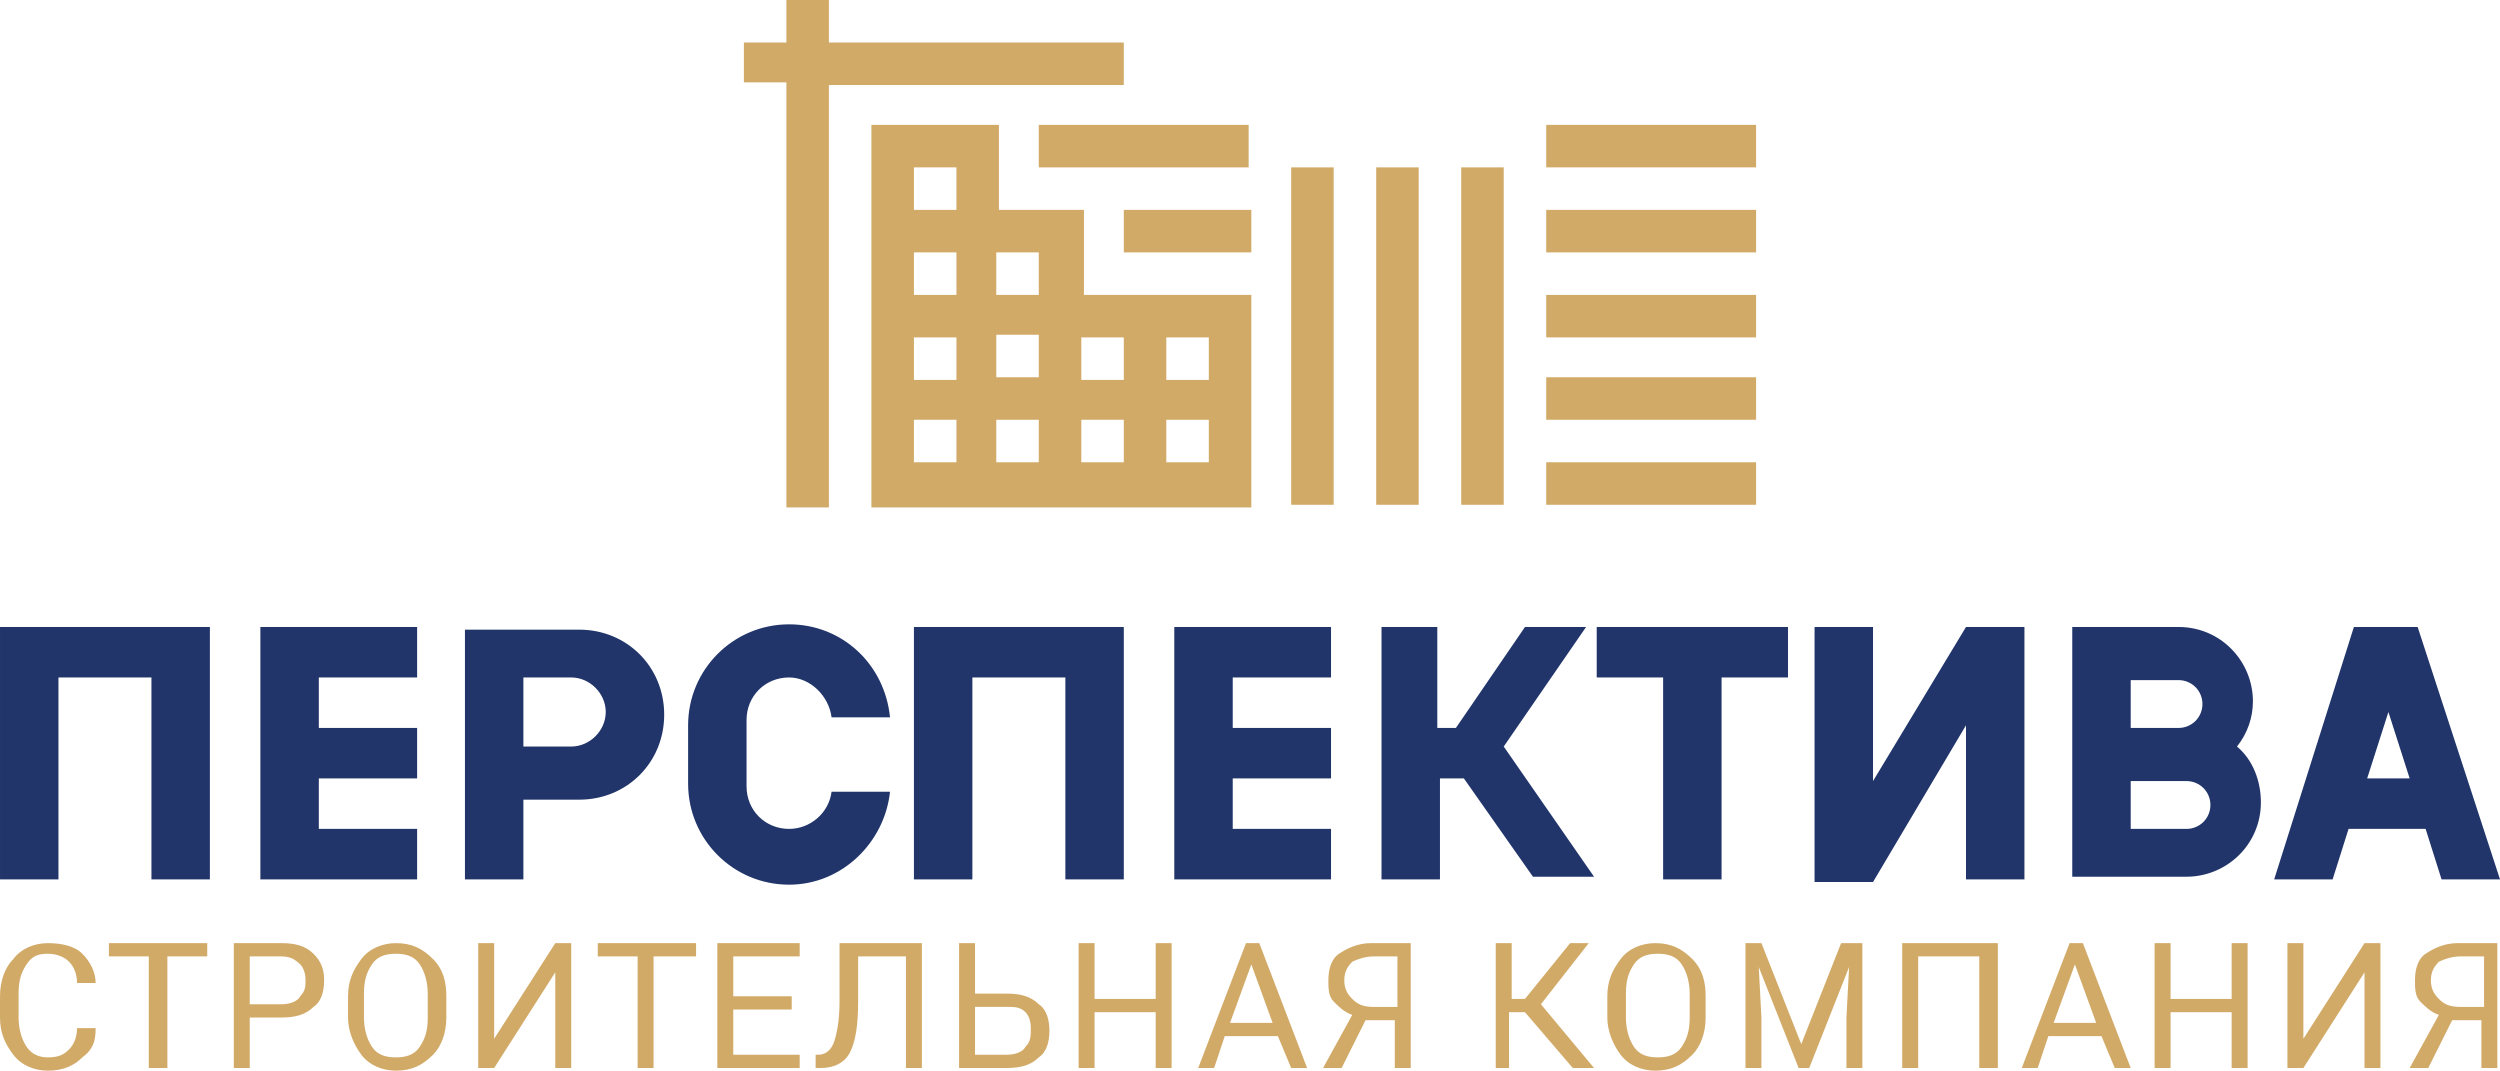 <?xml version="1.0" encoding="UTF-8"?> <!-- Creator: CorelDRAW 2018 (64-Bit) --> <svg xmlns="http://www.w3.org/2000/svg" xmlns:xlink="http://www.w3.org/1999/xlink" xml:space="preserve" width="108.711mm" height="46.557mm" style="shape-rendering:geometricPrecision; text-rendering:geometricPrecision; image-rendering:optimizeQuality; fill-rule:evenodd; clip-rule:evenodd" viewBox="0 0 10767.12 4611.21"> <defs> <style type="text/css"> <![CDATA[ .fil1 {fill:#21356B} .fil0 {fill:#D2AA68} ]]> </style> </defs> <g id="Слой_x0020_1">  <g id="_2281721310816"> <path class="fil0" d="M4840.05 1807.87l-183.07 0 0 183.08 183.07 0 0 -183.08zm0 -354.7l-183.07 0 0 183.07 183.07 0 0 -183.07zm-720.86 354.7l0 183.08 -183.07 0 0 -183.08 183.07 0zm0 -354.7l0 183.07 -183.07 0 0 -183.07 183.07 0zm171.63 171.63l0 -183.07 183.08 0 0 183.07 -183.08 0zm0 366.15l0 -183.08 183.08 0 0 183.08 -183.08 0zm-171.63 -903.94l-183.07 0 0 183.07 183.07 0 0 -183.07zm1441.72 -366.15l183.07 0 0 1453.16 -183.07 0 0 -1453.16zm366.15 0l183.07 0 0 1453.16 -183.07 0 0 -1453.16zm366.14 0l183.08 0 0 1453.16 -183.08 0 0 -1453.16zm366.15 1270.09l903.94 0 0 183.07 -903.94 0 0 -183.07zm0 -366.15l903.94 0 0 183.07 -903.94 0 0 -183.07zm0 -354.71l903.94 0 0 183.08 -903.94 0 0 -183.08zm0 -366.14l903.94 0 0 183.07 -903.94 0 0 -183.07zm-1819.32 0l549.24 0 0 183.07 -549.24 0 0 -183.07zm-1636.24 -720.87l183.08 0 0 -183.07 183.07 0 0 183.07 1270.08 0 0 183.08 -1270.08 0 0 1819.31 -183.07 0 0 -1830.76 -183.08 0 0 -171.63zm3455.55 354.71l903.94 0 0 183.07 -903.94 0 0 -183.07zm-2723.25 183.07l0 183.08 183.07 0 0 -183.08 -183.07 0zm354.7 366.15l0 183.07 183.08 0 0 -183.07 -183.08 0zm915.38 720.86l-183.07 0 0 183.08 183.07 0 0 -183.08zm0 -354.7l-183.07 0 0 183.07 183.07 0 0 -183.07zm-732.3 -915.38l903.93 0 0 183.07 -903.93 0 0 -183.07zm-720.87 0l549.24 0 0 366.15 366.14 0 0 366.14 720.87 0 0 183.08 0 183.07 0 183.08 0 183.07 0 183.07 -1636.25 0 0 -1647.68z"></path> <path class="fil0" d="M10698.48 4119.2l-102.99 0c-34.33,0 -68.65,11.44 -91.54,22.88 -22.88,22.89 -34.33,45.77 -34.33,80.1 0,34.33 11.45,57.21 34.33,80.1 22.89,22.89 45.77,34.33 91.54,34.33l102.99 0 0 -217.4zm-240.29 480.57l-80.1 0 125.86 -228.84c-34.33,-11.45 -57.21,-34.33 -80.1,-57.22 -22.88,-22.88 -22.88,-57.21 -22.88,-91.54 0,-45.77 11.44,-91.54 45.77,-114.42 34.33,-22.88 80.1,-45.77 137.3,-45.77l171.63 0 0 537.79 -68.65 0 0 -205.96 -125.87 0 -102.98 205.96zm-274.62 -537.79l68.66 0 0 537.79 -68.66 0 0 -411.92 0 0 -263.17 411.92 -68.65 0 0 -537.79 68.65 0 0 411.92 0 0 263.17 -411.92zm-503.46 537.79l-68.65 0 0 -240.29 -263.18 0 0 240.29 -68.65 0 0 -537.79 68.65 0 0 240.29 263.18 0 0 -240.29 68.65 0 0 537.79zm-835.28 -194.52l183.08 0 -91.54 -251.73 0 0 -91.55 251.73zm205.96 57.22l-228.84 0 -45.77 137.3 -68.66 0 205.96 -537.79 57.21 0 205.96 537.79 -68.65 0 -57.22 -137.3zm-457.69 137.3l-68.65 0 0 -480.57 -263.18 0 0 480.57 -68.65 0 0 -537.79 411.92 0 0 537.79 -11.45 0zm-1006.91 -537.79l171.63 434.81 0 0 171.63 -434.81 91.55 0 0 537.79 -68.66 0 0 -217.4 11.44 -217.4 0 0 -171.63 434.8 -45.77 0 -171.63 -434.8 0 0 11.44 217.4 0 217.4 -68.65 0 0 -537.79 68.65 0zm-308.94 217.4c0,-45.77 -11.44,-91.54 -34.33,-125.86 -22.89,-34.32 -57.21,-45.77 -102.98,-45.77 -45.78,0 -80.1,11.45 -102.99,45.77 -22.88,34.33 -34.33,68.66 -34.33,125.86l0 102.99c0,45.77 11.45,91.54 34.33,125.86 22.89,34.33 57.21,45.77 102.99,45.77 45.77,0 80.09,-11.44 102.98,-45.77 22.89,-34.33 34.33,-68.66 34.33,-125.86l0 -102.99zm68.65 102.99c0,68.66 -22.88,125.86 -57.21,160.19 -45.77,45.77 -91.54,68.65 -160.19,68.65 -57.21,0 -114.41,-22.88 -148.74,-68.65 -34.33,-45.77 -57.22,-102.99 -57.22,-160.19l0 -91.54c0,-68.66 22.89,-114.42 57.22,-160.19 34.33,-45.77 91.54,-68.66 148.74,-68.66 68.66,0 114.42,22.89 160.19,68.66 45.77,45.77 57.21,102.98 57.21,160.19l0 91.54zm-778.06 -22.89l-68.66 0 0 240.29 -57.21 0 0 -537.79 68.65 0 0 240.29 57.22 0 194.52 -240.29 80.09 0 0 0 -205.95 263.18 228.84 274.61 0 0 -91.54 0 -205.96 -240.29zm-549.23 -240.28l-102.99 0c-34.33,0 -68.65,11.44 -91.54,22.88 -22.88,22.89 -34.33,45.77 -34.33,80.1 0,34.33 11.45,57.21 34.33,80.1 22.89,22.89 45.77,34.33 91.54,34.33l102.99 0 0 -217.4zm-240.29 480.57l-80.1 0 125.86 -228.84c-34.33,-11.45 -57.21,-34.33 -80.1,-57.22 -22.88,-22.88 -22.88,-57.21 -22.88,-91.54 0,-45.77 11.44,-91.54 45.77,-114.42 34.33,-22.88 80.1,-45.77 137.3,-45.77l171.63 0 0 537.79 -68.66 0 0 -205.96 -125.86 0 -102.98 205.96zm-480.58 -194.52l183.08 0 -91.54 -251.73 0 0 -91.55 251.73zm205.96 57.22l-228.84 0 -45.77 137.3 -68.66 0 205.96 -537.79 57.21 0 205.96 537.79 -68.65 0 -57.22 -137.3zm-457.69 137.3l-68.65 0 0 -240.29 -263.18 0 0 240.29 -68.65 0 0 -537.79 68.65 0 0 240.29 263.18 0 0 -240.29 68.65 0 0 537.79zm-846.72 -263.17l0 205.96 137.3 0c34.33,0 68.66,-11.44 80.1,-34.33 22.89,-22.89 22.89,-45.77 22.89,-80.1 0,-34.33 -11.44,-57.21 -22.89,-68.66 -22.88,-22.88 -45.77,-22.88 -80.1,-22.88l-137.3 0zm0 -57.22l137.3 0c57.22,0 102.99,11.45 137.31,45.78 34.33,22.88 45.77,68.65 45.77,114.41 0,45.77 -11.44,91.55 -45.77,114.42 -34.33,34.33 -80.1,45.77 -137.31,45.77l-205.96 0 0 -537.79 68.66 0 0 217.4zm-228.84 -217.4l0 537.79 -68.66 0 0 -480.57 -205.96 0 0 194.51c0,102.99 -11.44,171.63 -34.33,217.41 -22.88,45.77 -68.65,68.65 -125.86,68.65l-22.88 0 0 -57.21 11.44 0c34.33,0 57.21,-22.89 68.66,-57.22 11.44,-34.32 22.88,-91.54 22.88,-171.63l0 -251.73 354.71 0zm-560.67 286.06l-251.73 0 0 194.52 286.06 0 0 57.21 -354.7 0 0 -537.79 354.7 0 0 57.22 -286.06 0 0 171.63 251.73 0 0 57.21zm-423.36 -228.84l-171.63 0 0 480.57 -68.66 0 0 -480.57 -171.63 0 0 -57.22 423.36 0 0 57.22 -11.44 0zm-594.99 -57.22l68.65 0 0 537.79 -68.65 0 0 -411.92 0 0 -263.17 411.92 -68.66 0 0 -537.79 68.66 0 0 411.92 0 0 263.17 -411.92zm-549.23 217.4c0,-45.77 -11.45,-91.54 -34.33,-125.86 -22.89,-34.32 -57.22,-45.77 -102.99,-45.77 -45.77,0 -80.1,11.45 -102.98,45.77 -22.89,34.33 -34.33,68.66 -34.33,125.86l0 102.99c0,45.77 11.44,91.54 34.33,125.86 22.88,34.33 57.21,45.77 102.98,45.77 45.77,0 80.1,-11.44 102.99,-45.77 22.88,-34.33 34.33,-68.66 34.33,-125.86l0 -102.99zm80.1 102.99c0,68.66 -22.89,125.86 -57.22,160.19 -45.77,45.77 -91.54,68.65 -160.19,68.65 -57.21,0 -114.41,-22.88 -148.74,-68.65 -34.33,-45.77 -57.22,-102.99 -57.22,-160.19l0 -91.54c0,-68.66 22.89,-114.42 57.22,-160.19 34.33,-45.77 91.54,-68.66 148.74,-68.66 68.66,0 114.42,22.89 160.19,68.66 45.77,45.77 57.22,102.98 57.22,160.19l0 91.54zm-846.73 -57.21l137.31 0c34.32,0 68.65,-11.45 80.1,-34.33 22.88,-22.89 22.88,-45.77 22.88,-68.66 0,-34.33 -11.44,-57.21 -22.88,-68.66 -22.89,-22.88 -45.78,-34.32 -80.1,-34.32l-137.31 0 0 205.96zm0 57.21l0 217.4 -68.65 0 0 -537.79 205.96 0c57.21,0 102.98,11.45 137.3,45.77 34.33,34.33 45.77,68.66 45.77,114.42 0,45.77 -11.44,91.54 -45.77,114.42 -34.33,34.33 -80.1,45.77 -137.3,45.77l-137.31 0zm-183.07 -263.17l-171.63 0 0 480.57 -80.1 0 0 -480.57 -171.63 0 0 -57.22 423.36 0 0 57.22zm-480.58 308.94l0 0c0,57.21 -11.44,91.54 -57.21,125.86 -34.33,34.33 -80.1,57.21 -148.74,57.21 -57.22,0 -114.42,-22.88 -148.75,-68.65 -34.33,-45.77 -57.21,-91.54 -57.21,-160.19l0 -91.54c0,-68.66 22.88,-125.86 57.21,-160.19 34.33,-45.77 91.54,-68.66 148.75,-68.66 57.21,0 114.41,11.45 148.74,45.77 34.33,34.33 57.21,80.1 57.21,125.86l0 0 -80.09 0c0,-34.32 -11.45,-68.65 -34.33,-91.54 -22.89,-22.88 -57.22,-34.33 -91.54,-34.33 -45.78,0 -68.66,11.45 -91.55,45.77 -22.88,34.33 -34.33,68.66 -34.33,125.86l0 102.99c0,45.77 11.45,91.54 34.33,125.86 22.89,34.33 57.22,45.77 91.55,45.77 45.77,0 68.65,-11.44 91.54,-34.33 22.88,-22.88 34.33,-57.21 34.33,-91.54l80.09 0z"></path> <path class="fil1" d="M2254.12 2917.77l205.95 0c80.1,0 148.75,68.66 148.75,148.74 0,80.1 -68.66,148.75 -148.75,148.75l-205.95 0 0 -297.5zm6922.54 434.8l0 217.4 240.29 0c57.21,0 102.99,-45.77 102.99,-102.98 0,-57.21 -45.78,-102.98 -102.99,-102.98l-240.29 0 0 -11.45zm0 -434.8l0 217.4 205.96 0c57.22,0 102.99,-45.77 102.99,-102.98 0,-57.22 -45.77,-102.99 -102.99,-102.99l-205.96 0 0 -11.44zm1018.36 434.8l91.54 -286.06 91.54 286.06 -183.07 0zm-400.48 434.81l251.73 0 68.66 -217.41 331.83 0 68.65 217.41 251.73 0 -354.7 -1087.01 -274.62 0 -343.26 1087.01zm-869.61 -1087.01l457.69 0c183.08,0 320.39,148.74 320.39,320.38 0,68.66 -22.89,137.31 -68.66,194.52 68.66,57.21 102.99,148.75 102.99,240.29 0,183.07 -148.75,320.38 -320.39,320.38l-492.02 0 0 -1075.56zm-2986.42 0l251.73 0 0 434.8 80.1 0 297.5 -434.8 263.17 0 -354.7 514.9 389.03 560.66 -263.17 0 -297.5 -423.36 -102.99 0 0 434.81 -251.73 0 0 -1087.01 -11.44 0zm1876.53 0l251.73 0 0 663.65 400.47 -663.65 251.73 0 0 1087.01 -251.73 0 0 -663.65 -400.47 675.09 -251.73 0 0 -1098.45zm-114.42 0l-823.84 0 0 217.4 286.06 0 0 869.61 251.73 0 0 -869.61 286.06 0 0 -217.4zm-2860.56 1087.01l-251.73 0 0 -869.61 -400.47 0 0 869.61 -251.73 0 0 -1087.01 903.93 0 0 1087.01zm-1441.72 -1098.46c228.84,0 411.92,171.64 434.8,400.48l-251.73 0c-11.44,-91.54 -91.54,-171.63 -183.07,-171.63 -102.99,0 -183.07,80.1 -183.07,183.07l0 286.06c0,102.99 80.09,183.07 183.07,183.07 91.54,0 171.63,-68.65 183.07,-160.18l251.73 0c-22.88,217.4 -205.96,400.47 -434.8,400.47 -240.29,0 -434.8,-194.51 -434.8,-434.8l0 -251.73c0,-240.29 194.51,-434.81 434.8,-434.81zm-1601.91 11.45l-675.1 0 0 1087.01 675.1 0 0 -217.41 -423.37 0 0 -217.4 423.37 0 0 -217.4 -423.37 0 0 -217.4 423.37 0 0 -217.4zm205.96 1087.01l251.73 0 0 -343.27 240.28 0c205.96,0 366.15,-160.18 366.15,-366.14 0,-205.96 -160.19,-366.15 -366.15,-366.15l-492.01 0 0 1075.57zm3306.8 -869.61l0 217.4 423.36 0 0 217.4 -423.36 0 0 217.4 423.36 0 0 217.41 -675.09 0 0 -1087.01 675.09 0 0 217.4 -423.36 0zm-4405.26 869.61l-251.73 0 0 -869.61 -400.47 0 0 869.61 -251.73 0 0 -1087.01 903.93 0 0 1087.01z"></path> </g> </g> </svg> 